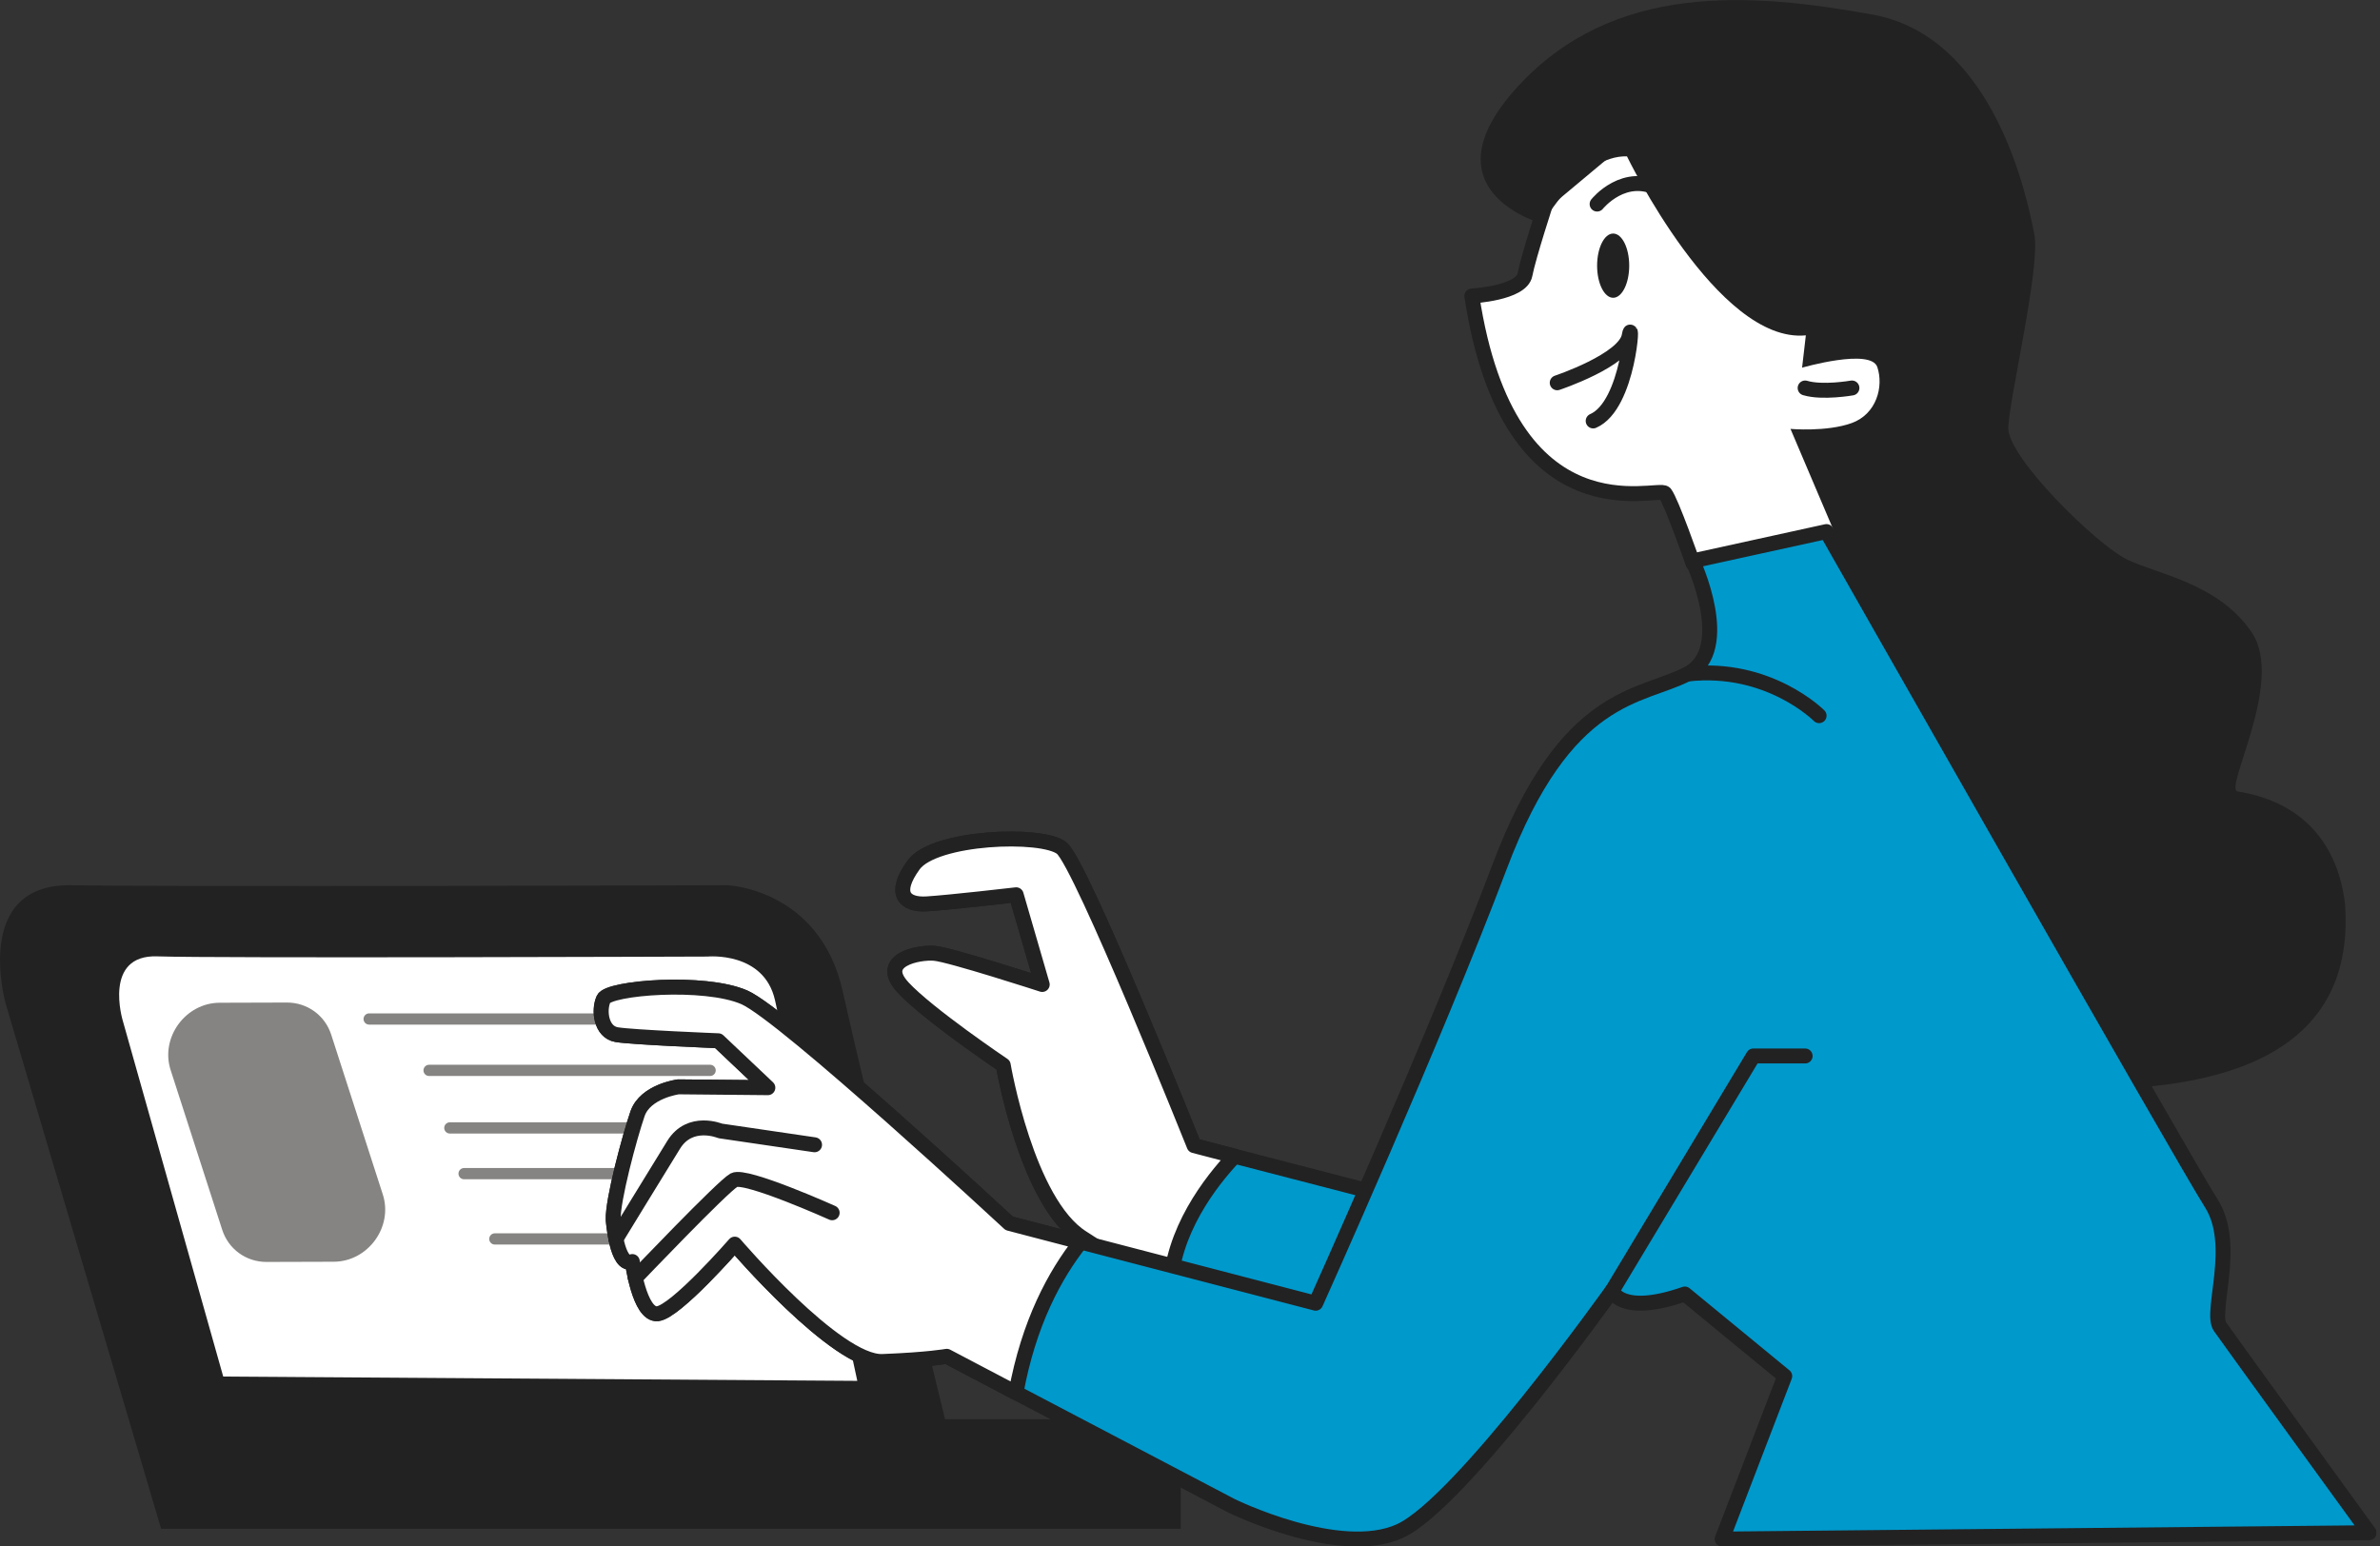 <svg width="451" height="293" viewBox="0 0 451 293" fill="none" xmlns="http://www.w3.org/2000/svg">
<rect x="0" y="0" width="451" height="293" fill="#333333" stroke="none"/>
<g clip-path="url(#clip0_18032_356)">
<path d="M137.871 167.751C137.871 167.751 155.359 168.443 159.689 187.85C164.018 207.257 179.081 268.938 179.081 268.938H223.75V289.71H30.534L1.099 190.277C1.099 190.277 -5.476 167.41 13.566 167.751C32.608 168.092 137.871 167.751 137.871 167.751Z" fill="#222222"/>
<path d="M134.062 181.27C134.062 181.27 144.796 180.227 146.871 189.585C148.946 198.942 162.455 261.676 162.455 261.676L42.3 260.861L23.258 193.396C23.258 193.396 19.45 180.853 29.833 181.232C40.225 181.612 134.062 181.27 134.062 181.27Z" fill="white"/>
<path d="M50.523 239.14L63.237 239.102C69.726 239.083 74.529 232.504 72.54 226.351L62.763 196.07C61.579 192.401 58.225 189.974 54.35 189.983L41.637 190.021C35.147 190.04 30.344 196.62 32.334 202.772L42.11 233.054C43.294 236.723 46.648 239.15 50.523 239.14Z" fill="#858482"/>
<path d="M69.954 193.102H134.565" stroke="#858482" stroke-width="2.13" stroke-linecap="round" stroke-linejoin="round"/>
<path d="M81.312 202.839H134.564" stroke="#858482" stroke-width="2.13" stroke-linecap="round" stroke-linejoin="round"/>
<path d="M85.244 213.742H138.496" stroke="#858482" stroke-width="2.13" stroke-linecap="round" stroke-linejoin="round"/>
<path d="M87.944 222.407H141.196" stroke="#858482" stroke-width="2.13" stroke-linecap="round" stroke-linejoin="round"/>
<path d="M93.77 234.779H147.022" stroke="#858482" stroke-width="2.13" stroke-linecap="round" stroke-linejoin="round"/>
<path d="M171.067 187.063C175.832 192.23 190.109 201.834 190.109 201.834C190.109 201.834 194.543 227.944 205.115 234.58C208.962 236.998 215.224 241.236 221.618 245.654C232.816 253.38 244.479 261.666 244.479 261.666L266.135 227.441L233.944 219.098L226.27 217.098C226.27 217.098 204.869 163.665 201.174 160.707C197.489 157.749 177.064 158.498 173.123 163.902C169.182 169.325 171.398 171.534 175.586 171.287C179.773 171.041 192.553 169.562 192.553 169.562L197.489 186.561C197.489 186.561 180.019 180.891 177.064 180.654C174.108 180.398 166.311 181.868 171.057 187.054L171.067 187.063Z" fill="#0099CC" stroke="#222222" stroke-width="2.83" stroke-linecap="round" stroke-linejoin="round"/>
<path d="M171.066 187.063C175.831 192.23 190.108 201.834 190.108 201.834C190.108 201.834 194.542 227.944 205.115 234.58C208.961 236.998 215.223 241.236 221.618 245.654C221.703 245.341 221.75 244.99 221.75 244.601C221.959 233.433 229.453 223.848 233.953 219.098L226.279 217.098C226.279 217.098 204.878 163.665 201.183 160.707C197.498 157.749 177.072 158.498 173.131 163.902C169.19 169.325 171.407 171.534 175.595 171.287C179.782 171.041 192.562 169.562 192.562 169.562L197.498 186.561C197.498 186.561 180.028 180.891 177.072 180.654C174.117 180.398 166.32 181.868 171.066 187.054V187.063Z" fill="white" stroke="#222222" stroke-width="2.83" stroke-linecap="round" stroke-linejoin="round"/>
<path d="M351.54 103.244L320.817 106.762C320.817 106.762 316.724 95.034 315.512 93.489C314.299 91.944 285.963 102.628 278.905 56.088C278.905 56.088 288.303 55.585 288.976 52.058C289.648 48.532 293.173 37.781 293.173 37.781L319.528 15.766L371.406 75.58L351.531 103.244H351.54Z" fill="white" stroke="#222222" stroke-width="2.83" stroke-linecap="round" stroke-linejoin="round"/>
<path d="M392.552 206.498C409.984 206.498 446.95 205.361 444.364 171.202C442.716 158.014 434.474 151.653 424.119 150.003C421.059 150.003 433.062 129.269 426.705 119.855C420.348 110.431 408.582 108.781 402.926 105.956C397.27 103.131 380.331 86.634 380.559 80.984C380.786 75.333 386.679 50.598 385.504 44.474C384.329 38.349 378.209 7.016 354.904 2.778C331.599 -1.46 305.707 -3.347 287.584 16.439C269.461 36.226 292.273 42.398 292.273 42.398C292.273 42.398 299.587 29.39 308.303 29.627C308.303 29.627 325.488 65.198 342.2 63.549L341.489 69.673C341.489 69.673 354.535 65.91 355.747 69.569C356.969 73.229 355.624 78.472 350.868 80.178C346.112 81.885 339.291 81.278 339.291 81.278L392.543 206.508L392.552 206.498Z" fill="#222222"/>
<path d="M136.109 197.226L145.507 206.119L128.549 205.958C128.549 205.958 122.287 206.773 120.809 211.059C119.331 215.344 116.044 227.536 116.205 231.158C116.205 231.158 116.868 240.382 119.824 239.064C119.824 239.064 121.14 249.275 124.589 248.953C128.047 248.612 139.235 235.765 139.235 235.765C139.235 235.765 158.495 258.329 167.22 258.007C175.946 257.666 179.404 257.021 179.404 257.021L192.525 263.923L233.375 285.359C233.375 285.359 253.782 295.389 265.302 290.127C276.822 284.847 305.47 244.601 305.47 244.601C305.47 244.601 307.128 249.455 319.273 245.217L338.202 260.775L326.341 291.654L448.94 290.45C448.94 290.45 422.669 254.262 420.699 251.437C418.719 248.612 424.09 235.879 418.993 227.972C413.916 220.046 346.112 100.732 346.112 100.732L320.751 106.297C320.751 106.297 328.652 123.097 319.766 127.714C310.88 132.322 296.726 131.013 284.221 164.11C271.715 197.217 249.32 246.962 249.32 246.962L204.765 235.358L191.217 231.821C191.217 231.821 148.586 192.287 141.026 188.988C133.447 185.688 115.343 187.167 114.357 189.31C113.372 191.453 113.874 195.577 116.839 196.06C119.795 196.563 136.08 197.217 136.08 197.217L136.109 197.226Z" fill="#0099CC" stroke="#222222" stroke-width="2.83" stroke-linecap="round" stroke-linejoin="round"/>
<path d="M136.109 197.226L145.507 206.119L128.549 205.958C128.549 205.958 122.287 206.773 120.809 211.059C119.331 215.344 116.043 227.536 116.205 231.158C116.205 231.158 116.868 240.382 119.823 239.064C119.823 239.064 121.14 249.275 124.589 248.953C128.047 248.612 139.235 235.765 139.235 235.765C139.235 235.765 158.495 258.329 167.22 258.007C175.946 257.666 179.404 257.021 179.404 257.021L192.525 263.923C194.94 250.688 199.905 241.529 204.793 235.367L191.246 231.831C191.246 231.831 148.614 192.296 141.054 188.997C133.475 185.698 115.371 187.177 114.386 189.319C113.4 191.462 113.902 195.586 116.868 196.07C119.823 196.572 136.109 197.226 136.109 197.226Z" fill="white" stroke="#222222" stroke-width="2.83" stroke-linecap="round" stroke-linejoin="round"/>
<path d="M302.646 38.672C302.646 38.672 307.904 32.092 314.801 36.045" stroke="#222222" stroke-width="2.83" stroke-linecap="round" stroke-linejoin="round"/>
<path d="M305.688 56.429C307.367 56.429 308.729 53.704 308.729 50.342C308.729 46.981 307.367 44.256 305.688 44.256C304.008 44.256 302.646 46.981 302.646 50.342C302.646 53.704 304.008 56.429 305.688 56.429Z" fill="#222222"/>
<path d="M295.087 72.537C295.087 72.537 307.895 68.261 308.72 63.663C309.544 59.065 308.72 76.812 301.899 79.77" stroke="#222222" stroke-width="2.83" stroke-linecap="round" stroke-linejoin="round"/>
<path d="M350.934 73.523C350.934 73.523 345.344 74.509 342.066 73.523" stroke="#222222" stroke-width="2.83" stroke-linecap="round" stroke-linejoin="round"/>
<path d="M157.69 229.821C157.69 229.821 141.243 222.445 139.093 223.63C136.942 224.815 120.392 242.174 120.392 242.174" stroke="#222222" stroke-width="2.83" stroke-linecap="round" stroke-linejoin="round"/>
<path d="M154.355 216.937L136.478 214.31C136.478 214.31 130.756 211.921 127.658 216.937C124.56 221.942 116.716 234.779 116.716 234.779" stroke="#222222" stroke-width="2.83" stroke-linecap="round" stroke-linejoin="round"/>
<path d="M344.71 135.621C344.71 135.621 335.189 126.008 319.794 127.724" stroke="#222222" stroke-width="2.83" stroke-linecap="round" stroke-linejoin="round"/>
<path d="M342.067 200.108H332.252L305.489 244.611" stroke="#222222" stroke-width="2.83" stroke-linecap="round" stroke-linejoin="round"/>
</g>
<defs>
<clipPath id="clip0_18032_356">
<rect width="450.304" height="293" fill="white"/>
</clipPath>
</defs>
</svg>
